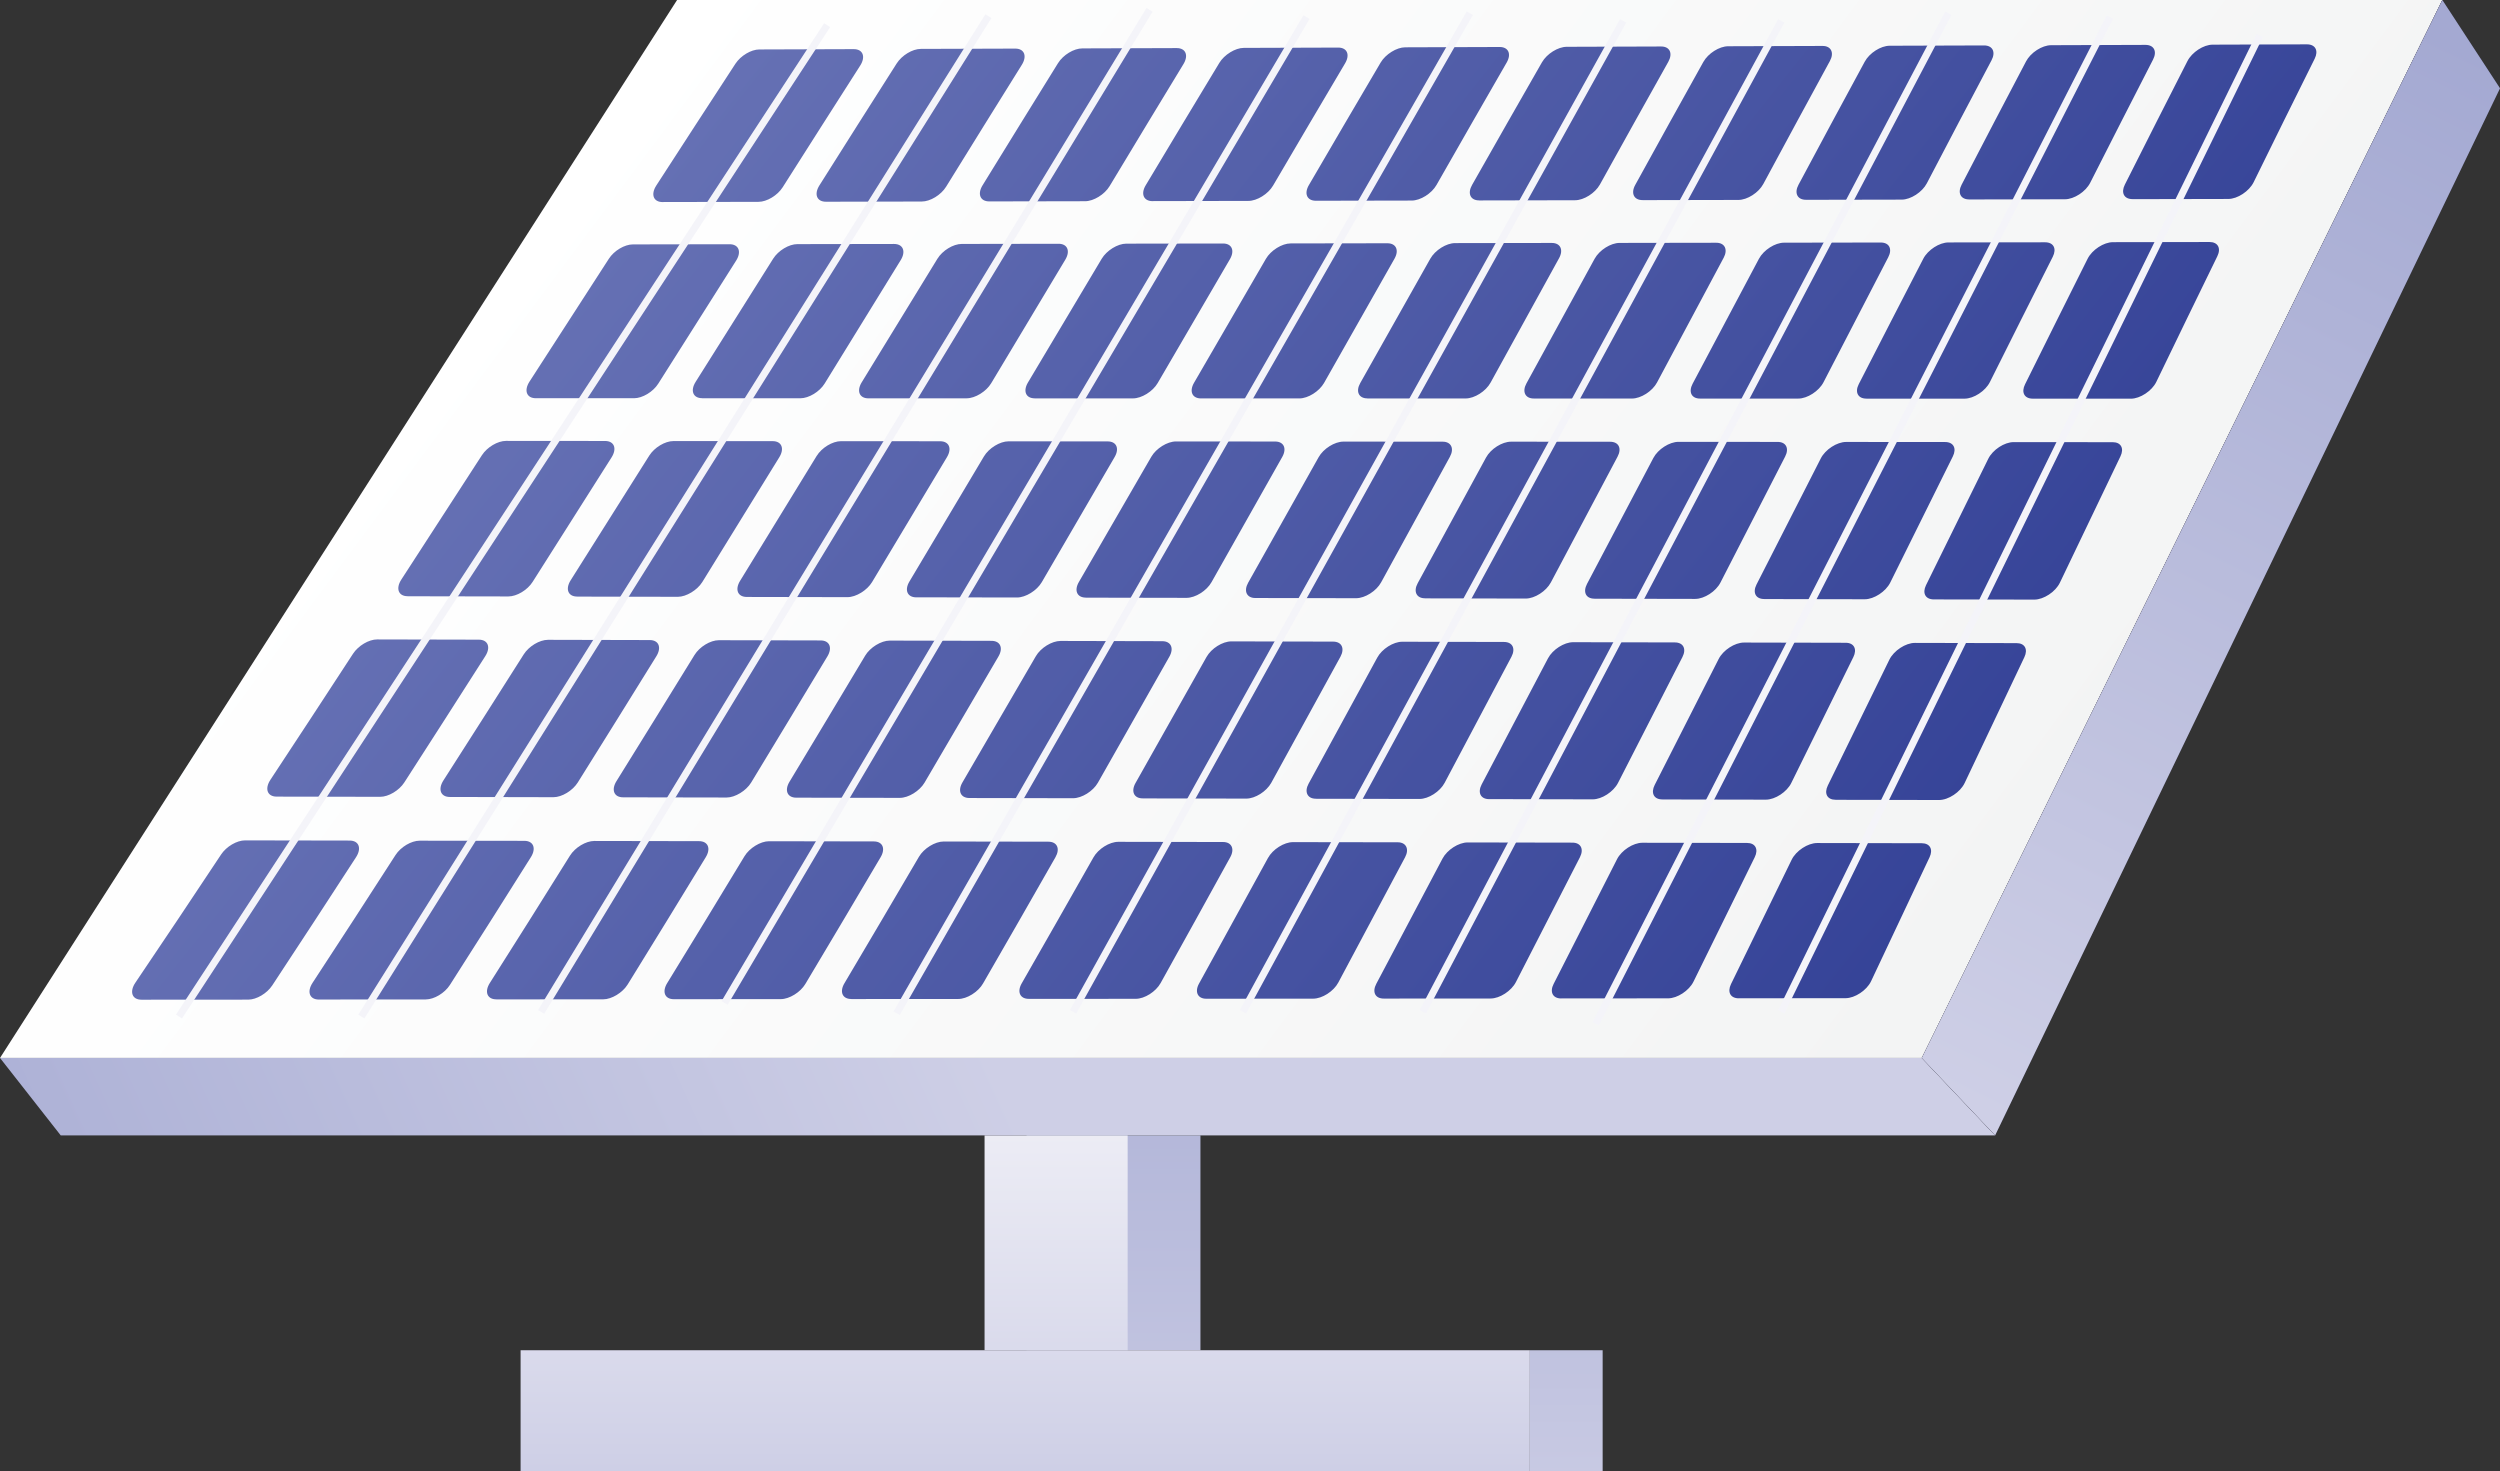 <svg width="350" height="206" viewBox="0 0 350 206" fill="none" xmlns="http://www.w3.org/2000/svg">
<rect x="0" y="0" width="350" height="206" fill="#333333" stroke="none"/>
<path d="M143.72 158.954H168.061V189.034H143.72V158.954Z" fill="url(#paint0_linear_42_2010)"/>
<path d="M137.839 158.954H157.871V189.034H137.839V158.954Z" fill="url(#paint1_linear_42_2010)"/>
<path d="M72.883 189.034H214.18V206H72.883V189.034Z" fill="url(#paint2_linear_42_2010)"/>
<path d="M224.371 206H214.18V189.034H224.371V206Z" fill="url(#paint3_linear_42_2010)"/>
<path d="M269.044 148.115H9.15527e-05L94.791 0H341.926L269.044 148.115Z" fill="url(#paint4_linear_42_2010)"/>
<path d="M0 148.115L8.5 158.954H279.316L269.044 148.115H0Z" fill="url(#paint5_linear_42_2010)"/>
<path d="M341.927 0L269.044 148.115L279.316 158.954L350 12.361L341.927 0Z" fill="#3F3E58"/>
<path d="M341.927 0L269.044 148.115L279.316 158.954L350 12.361L341.927 0Z" fill="url(#paint6_linear_42_2010)"/>
<path d="M298.546 27.882C303.614 27.871 306.953 27.865 311.95 27.854C313.248 27.854 314.885 26.774 315.507 25.514C318.736 18.935 320.788 14.789 324.055 8.221C324.623 7.086 324.148 6.208 322.975 6.208C317.989 6.224 314.694 6.235 309.773 6.252C308.491 6.252 306.877 7.31 306.244 8.548C302.927 15.051 300.827 19.197 297.477 25.852C296.904 26.992 297.374 27.876 298.546 27.876V27.882Z" fill="url(#paint7_linear_42_2010)"/>
<path d="M275.678 27.925C280.74 27.914 284.079 27.909 289.087 27.898C290.369 27.898 291.995 26.84 292.627 25.59C295.961 19.017 298.072 14.876 301.432 8.33C302.021 7.179 301.552 6.284 300.369 6.284C295.388 6.301 292.098 6.312 287.161 6.328C285.896 6.328 284.292 7.365 283.648 8.592C280.228 15.095 278.067 19.235 274.625 25.863C274.025 27.014 274.494 27.92 275.678 27.92V27.925Z" fill="url(#paint8_linear_42_2010)"/>
<path d="M252.815 27.974C257.872 27.963 261.211 27.958 266.229 27.947C267.5 27.947 269.104 26.905 269.753 25.672C273.185 19.104 275.356 14.975 278.815 8.439C279.431 7.277 278.967 6.361 277.767 6.361C272.792 6.377 269.503 6.388 264.56 6.404C263.305 6.404 261.723 7.419 261.063 8.636C257.539 15.138 255.319 19.268 251.784 25.88C251.167 27.031 251.637 27.969 252.82 27.969L252.815 27.974Z" fill="url(#paint9_linear_42_2010)"/>
<path d="M229.952 28.018C235.003 28.007 238.342 28.002 243.366 27.991C244.626 27.991 246.214 26.971 246.868 25.749C250.403 19.186 252.635 15.062 256.186 8.543C256.819 7.381 256.355 6.426 255.16 6.432C250.191 6.448 246.901 6.459 241.948 6.475C240.709 6.475 239.138 7.474 238.467 8.674C234.845 15.176 232.559 19.301 228.932 25.89C228.288 27.058 228.746 28.018 229.952 28.013V28.018Z" fill="url(#paint10_linear_42_2010)"/>
<path d="M207.089 28.062C212.129 28.051 215.473 28.045 220.503 28.034C221.747 28.034 223.318 27.036 223.989 25.831C227.622 19.273 229.919 15.155 233.563 8.652C234.223 7.468 233.77 6.503 232.554 6.508C227.589 6.524 224.3 6.535 219.341 6.552C218.119 6.552 216.559 7.534 215.877 8.717C212.151 15.22 209.805 19.339 206.085 25.901C205.414 27.091 205.861 28.062 207.083 28.056L207.089 28.062Z" fill="url(#paint11_linear_42_2010)"/>
<path d="M184.22 28.105C189.255 28.094 192.594 28.089 197.635 28.078C198.862 28.078 200.422 27.096 201.104 25.907C204.841 19.355 207.198 15.242 210.935 8.756C211.627 7.555 211.18 6.574 209.947 6.579C204.994 6.595 201.704 6.606 196.734 6.623C195.534 6.623 193.979 7.588 193.292 8.756C189.463 15.258 187.057 19.372 183.244 25.912C182.54 27.118 182.982 28.105 184.225 28.105H184.22Z" fill="url(#paint12_linear_42_2010)"/>
<path d="M161.362 28.154C166.387 28.143 169.731 28.138 174.777 28.127C175.983 28.127 177.537 27.162 178.225 25.989C182.065 19.442 184.482 15.335 188.311 8.87C189.032 7.654 188.595 6.655 187.34 6.661C182.392 6.677 179.103 6.688 174.128 6.704C172.944 6.704 171.4 7.654 170.707 8.805C166.774 15.307 164.308 19.415 160.402 25.934C159.671 27.151 160.108 28.16 161.362 28.16V28.154Z" fill="url(#paint13_linear_42_2010)"/>
<path d="M138.499 28.198C143.518 28.187 146.857 28.182 151.914 28.171C153.103 28.171 154.647 27.222 155.34 26.065C159.278 19.524 161.761 15.427 165.683 8.974C166.43 7.746 165.999 6.726 164.734 6.732C159.797 6.748 156.507 6.759 151.527 6.775C150.337 6.775 148.837 7.692 148.122 8.843C144.086 15.346 141.56 19.442 137.561 25.94C136.803 27.172 137.228 28.198 138.499 28.198Z" fill="url(#paint14_linear_42_2010)"/>
<path d="M115.636 28.242C120.644 28.231 123.983 28.225 129.045 28.214C130.235 28.214 131.74 27.298 132.455 26.141C136.497 19.606 139.039 15.515 143.054 9.078C143.829 7.839 143.404 6.797 142.127 6.803C137.201 6.819 133.911 6.83 128.92 6.846C127.747 6.846 126.263 7.741 125.538 8.881C121.397 15.384 118.806 19.475 114.72 25.951C113.934 27.194 114.354 28.247 115.636 28.242Z" fill="url(#paint15_linear_42_2010)"/>
<path d="M92.773 28.285C97.77 28.274 101.109 28.269 106.182 28.258C107.361 28.258 108.844 27.363 109.57 26.223C113.716 19.693 116.318 15.607 120.426 9.187C121.228 7.937 120.808 6.874 119.52 6.879C114.6 6.895 111.31 6.906 106.319 6.923C105.157 6.923 103.695 7.796 102.958 8.925C98.714 15.427 96.063 19.513 91.884 25.967C91.071 27.222 91.48 28.296 92.779 28.291L92.773 28.285Z" fill="url(#paint16_linear_42_2010)"/>
<path d="M284.581 55.818C289.785 55.818 293.195 55.818 298.317 55.818C299.621 55.818 301.274 54.727 301.885 53.461C305.109 46.795 307.149 42.584 310.428 35.873C310.979 34.75 310.504 33.882 309.342 33.882C304.22 33.888 300.859 33.893 295.813 33.904C294.526 33.904 292.895 34.973 292.267 36.223C288.945 42.851 286.856 47.057 283.506 53.805C282.944 54.934 283.413 55.812 284.581 55.812V55.818Z" fill="url(#paint17_linear_42_2010)"/>
<path d="M261.292 55.812C266.491 55.812 269.901 55.812 275.034 55.812C276.327 55.812 277.958 54.743 278.585 53.489C281.913 46.828 284.019 42.627 287.39 35.944C287.963 34.804 287.494 33.921 286.321 33.921C281.204 33.926 277.844 33.931 272.787 33.942C271.51 33.942 269.895 34.99 269.257 36.228C265.837 42.845 263.682 47.04 260.234 53.767C259.645 54.912 260.114 55.807 261.292 55.807V55.812Z" fill="url(#paint18_linear_42_2010)"/>
<path d="M238.009 55.801C243.203 55.801 246.612 55.801 251.756 55.801C253.033 55.801 254.653 54.754 255.291 53.516C258.723 46.866 260.894 42.676 264.358 36.01C264.958 34.859 264.494 33.948 263.305 33.953C258.194 33.959 254.833 33.964 249.765 33.975C248.505 33.975 246.907 35.001 246.252 36.228C242.728 42.84 240.508 47.024 236.967 53.723C236.356 54.88 236.814 55.801 238.004 55.801H238.009Z" fill="url(#paint19_linear_42_2010)"/>
<path d="M214.721 55.796C219.908 55.796 223.318 55.796 228.468 55.796C229.733 55.796 231.332 54.77 231.986 53.543C235.527 46.898 237.758 42.72 241.315 36.081C241.931 34.93 241.468 33.986 240.284 33.986C235.183 33.992 231.817 33.997 226.744 34.008C225.495 34.008 223.918 35.012 223.247 36.228C219.625 42.829 217.339 47.008 213.7 53.679C213.068 54.836 213.526 55.791 214.721 55.791V55.796Z" fill="url(#paint20_linear_42_2010)"/>
<path d="M191.437 55.785C196.614 55.785 200.024 55.785 205.185 55.785C206.434 55.785 208.016 54.781 208.681 53.565C212.326 46.926 214.622 42.758 218.272 36.141C218.915 34.973 218.457 34.013 217.257 34.013C212.162 34.019 208.801 34.024 203.717 34.035C202.484 34.035 200.919 35.023 200.242 36.217C196.516 42.813 194.17 46.98 190.433 53.63C189.773 54.809 190.221 55.774 191.432 55.774L191.437 55.785Z" fill="url(#paint21_linear_42_2010)"/>
<path d="M168.149 55.78C173.32 55.78 176.73 55.78 181.896 55.78C183.129 55.78 184.695 54.798 185.376 53.597C189.13 46.969 191.486 42.807 195.229 36.217C195.905 35.028 195.458 34.057 194.23 34.057C189.141 34.062 185.78 34.068 180.69 34.079C179.479 34.079 177.919 35.05 177.232 36.228C173.402 42.818 170.996 46.969 167.161 53.597C166.468 54.798 166.91 55.78 168.143 55.78H168.149Z" fill="url(#paint22_linear_42_2010)"/>
<path d="M144.866 55.774C150.026 55.774 153.436 55.774 158.618 55.774C159.829 55.774 161.39 54.809 162.077 53.625C165.934 47.002 168.351 42.851 172.191 36.283C172.895 35.077 172.458 34.084 171.215 34.09C166.136 34.095 162.775 34.101 157.675 34.111C156.48 34.111 154.931 35.066 154.238 36.228C150.304 42.807 147.839 46.953 143.911 53.554C143.191 54.77 143.622 55.769 144.871 55.769L144.866 55.774Z" fill="url(#paint23_linear_42_2010)"/>
<path d="M121.582 55.763C126.738 55.763 130.147 55.763 135.33 55.763C136.524 55.763 138.074 54.814 138.767 53.652C142.727 47.035 145.209 42.894 149.143 36.354C149.874 35.132 149.443 34.122 148.188 34.128C143.114 34.133 139.754 34.139 134.648 34.15C133.453 34.15 131.942 35.072 131.233 36.234C127.201 42.807 124.665 46.942 120.644 53.516C119.891 54.743 120.317 55.769 121.582 55.769V55.763Z" fill="url(#paint24_linear_42_2010)"/>
<path d="M98.299 55.758C103.444 55.758 106.853 55.758 112.047 55.758C113.241 55.758 114.752 54.841 115.462 53.679C119.531 47.073 122.073 42.938 126.099 36.419C126.858 35.186 126.432 34.155 125.167 34.155C120.104 34.161 116.744 34.166 111.632 34.177C110.454 34.177 108.959 35.077 108.239 36.223C104.104 42.785 101.507 46.915 97.388 53.461C96.608 54.7 97.028 55.747 98.305 55.747L98.299 55.758Z" fill="url(#paint25_linear_42_2010)"/>
<path d="M75.022 55.752C80.155 55.752 83.564 55.752 88.763 55.752C89.942 55.752 91.436 54.858 92.156 53.712C96.335 47.111 98.943 42.987 103.056 36.49C103.847 35.246 103.427 34.193 102.145 34.193C97.094 34.199 93.733 34.204 88.611 34.215C87.443 34.215 85.97 35.093 85.239 36.228C81.001 42.785 78.344 46.904 74.127 53.428C73.319 54.683 73.729 55.752 75.022 55.752Z" fill="url(#paint26_linear_42_2010)"/>
<path d="M270.708 83.918C276.06 83.929 279.546 83.934 284.805 83.945C286.114 83.945 287.778 82.849 288.383 81.577C291.575 74.895 293.604 70.662 296.866 63.881C297.406 62.762 296.932 61.906 295.781 61.906C290.522 61.906 287.09 61.9 281.913 61.895C280.615 61.895 278.978 62.97 278.356 64.23C275.051 70.918 272.972 75.146 269.644 81.921C269.093 83.045 269.562 83.912 270.719 83.918H270.708Z" fill="url(#paint27_linear_42_2010)"/>
<path d="M246.967 83.869C252.313 83.879 255.793 83.885 261.069 83.896C262.361 83.896 264.009 82.821 264.631 81.567C267.937 74.884 270.037 70.656 273.398 63.897C273.959 62.768 273.49 61.889 272.328 61.884C267.075 61.884 263.643 61.879 258.455 61.873C257.174 61.873 255.548 62.926 254.915 64.17C251.5 70.852 249.351 75.069 245.914 81.828C245.336 82.968 245.799 83.858 246.972 83.863L246.967 83.869Z" fill="url(#paint28_linear_42_2010)"/>
<path d="M223.225 83.82C228.561 83.83 232.047 83.836 237.327 83.847C238.609 83.847 240.235 82.799 240.868 81.55C244.294 74.862 246.459 70.651 249.923 63.913C250.513 62.768 250.049 61.868 248.871 61.868C243.623 61.868 240.191 61.862 234.992 61.857C233.727 61.857 232.117 62.888 231.468 64.121C227.944 70.792 225.729 75.009 222.183 81.746C221.578 82.903 222.036 83.814 223.22 83.814L223.225 83.82Z" fill="url(#paint29_linear_42_2010)"/>
<path d="M199.489 83.77C204.819 83.781 208.305 83.787 213.597 83.798C214.862 83.798 216.466 82.772 217.121 81.539C220.661 74.851 222.898 70.645 226.46 63.93C227.077 62.768 226.619 61.851 225.424 61.846C220.181 61.846 216.75 61.84 211.546 61.835C210.291 61.835 208.703 62.844 208.043 64.061C204.416 70.727 202.13 74.933 198.475 81.654C197.847 82.81 198.306 83.76 199.489 83.76V83.77Z" fill="url(#paint30_linear_42_2010)"/>
<path d="M175.748 83.721C181.067 83.732 184.558 83.738 189.855 83.749C191.105 83.749 192.692 82.745 193.358 81.528C197.018 74.84 199.32 70.64 202.986 63.952C203.624 62.79 203.166 61.835 201.971 61.835C196.74 61.835 193.303 61.83 188.088 61.824C186.849 61.824 185.278 62.811 184.602 64.017C180.865 70.678 178.508 74.878 174.744 81.577C174.084 82.75 174.537 83.721 175.743 83.721H175.748Z" fill="url(#paint31_linear_42_2010)"/>
<path d="M152.012 83.672C157.326 83.683 160.811 83.689 166.119 83.699C167.352 83.699 168.923 82.718 169.605 81.517C173.386 74.829 175.753 70.634 179.518 63.968C180.183 62.784 179.736 61.819 178.525 61.813C173.299 61.813 169.867 61.808 164.641 61.802C163.425 61.802 161.859 62.773 161.177 63.957C157.331 70.612 154.909 74.802 151.041 81.485C150.348 82.679 150.79 83.661 152.018 83.667L152.012 83.672Z" fill="url(#paint32_linear_42_2010)"/>
<path d="M128.276 83.623C133.579 83.634 137.065 83.639 142.383 83.65C143.594 83.65 145.16 82.685 145.848 81.506C149.743 74.818 152.181 70.629 156.049 63.984C156.747 62.784 156.311 61.797 155.072 61.797C149.857 61.797 146.42 61.791 141.189 61.786C139.989 61.786 138.439 62.74 137.746 63.908C133.791 70.558 131.298 74.742 127.321 81.408C126.596 82.619 127.027 83.623 128.276 83.629V83.623Z" fill="url(#paint33_linear_42_2010)"/>
<path d="M104.54 83.574C109.832 83.585 113.323 83.59 118.648 83.601C119.842 83.601 121.392 82.652 122.09 81.49C126.105 74.802 128.609 70.618 132.575 64.001C133.306 62.784 132.869 61.775 131.62 61.775C126.41 61.775 122.979 61.77 117.742 61.764C116.547 61.764 115.031 62.686 114.322 63.848C110.257 70.492 107.699 74.666 103.613 81.316C102.86 82.543 103.28 83.569 104.546 83.574H104.54Z" fill="url(#paint34_linear_42_2010)"/>
<path d="M80.804 83.525C86.091 83.536 89.576 83.541 94.906 83.552C96.079 83.552 97.618 82.619 98.327 81.479C102.462 74.791 105.037 70.612 109.101 64.017C109.859 62.79 109.434 61.759 108.168 61.759C102.969 61.759 99.538 61.753 94.29 61.748C93.106 61.748 91.611 62.648 90.891 63.793C86.712 70.432 84.088 74.6 79.899 81.228C79.113 82.472 79.528 83.519 80.804 83.519V83.525Z" fill="url(#paint35_linear_42_2010)"/>
<path d="M57.068 83.476C62.344 83.487 65.824 83.492 71.17 83.503C72.349 83.503 73.838 82.614 74.564 81.468C78.819 74.78 81.459 70.612 85.621 64.033C86.407 62.79 85.992 61.737 84.71 61.737C79.522 61.737 76.091 61.731 70.838 61.726C69.67 61.726 68.192 62.604 67.461 63.739C63.173 70.372 60.478 74.535 56.185 81.141C55.372 82.396 55.776 83.47 57.068 83.47V83.476Z" fill="url(#paint36_linear_42_2010)"/>
<path d="M256.972 111.974C262.481 111.985 266.049 111.99 271.466 112.001C272.781 112.001 274.445 110.899 275.05 109.623C278.187 102.995 280.189 98.778 283.413 92.002C283.943 90.889 283.468 90.038 282.322 90.038C276.911 90.028 273.403 90.017 268.084 90.006C266.786 90.006 265.138 91.086 264.516 92.346C261.243 99.023 259.181 103.24 255.892 109.977C255.346 111.101 255.815 111.963 256.966 111.968L256.972 111.974Z" fill="url(#paint37_linear_42_2010)"/>
<path d="M232.723 111.925C238.222 111.936 241.795 111.941 247.218 111.952C248.516 111.952 250.163 110.877 250.78 109.617C254.053 102.967 256.132 98.756 259.47 91.991C260.027 90.868 259.557 89.989 258.401 89.989C253 89.978 249.487 89.968 244.157 89.957C242.875 89.957 241.244 91.01 240.611 92.259C237.218 98.941 235.08 103.158 231.659 109.89C231.081 111.03 231.545 111.919 232.717 111.919L232.723 111.925Z" fill="url(#paint38_linear_42_2010)"/>
<path d="M208.469 111.876C213.962 111.887 217.535 111.892 222.974 111.908C224.256 111.908 225.882 110.856 226.52 109.612C229.93 102.946 232.085 98.729 235.543 91.981C236.127 90.84 235.663 89.946 234.49 89.94C229.095 89.929 225.582 89.918 220.247 89.907C218.976 89.907 217.366 90.939 216.717 92.171C213.198 98.86 210.984 103.076 207.438 109.808C206.832 110.965 207.285 111.876 208.474 111.881L208.469 111.876Z" fill="url(#paint39_linear_42_2010)"/>
<path d="M184.22 111.827C189.708 111.837 193.276 111.843 198.726 111.854C199.991 111.854 201.595 110.828 202.25 109.595C205.796 102.913 208.032 98.696 211.6 91.953C212.211 90.797 211.758 89.88 210.569 89.875C205.179 89.864 201.671 89.853 196.32 89.842C195.065 89.842 193.472 90.851 192.812 92.073C189.173 98.767 186.877 102.984 183.205 109.71C182.573 110.866 183.031 111.821 184.22 111.821V111.827Z" fill="url(#paint40_linear_42_2010)"/>
<path d="M159.971 111.777C165.448 111.788 169.021 111.794 174.477 111.805C175.726 111.805 177.308 110.806 177.979 109.59C181.667 102.885 183.974 98.674 187.662 91.942C188.295 90.78 187.842 89.831 186.647 89.826C181.269 89.815 177.755 89.804 172.393 89.793C171.154 89.793 169.583 90.78 168.907 91.986C165.143 98.685 162.77 102.902 158.973 109.623C158.307 110.801 158.755 111.772 159.966 111.772L159.971 111.777Z" fill="url(#paint41_linear_42_2010)"/>
<path d="M135.717 111.723C141.183 111.734 144.756 111.739 150.228 111.75C151.456 111.75 153.027 110.774 153.709 109.574C157.533 102.853 159.922 98.636 163.719 91.921C164.385 90.742 163.937 89.771 162.726 89.766C157.353 89.755 153.845 89.744 148.471 89.733C147.255 89.733 145.689 90.698 145.007 91.888C141.118 98.592 138.668 102.809 134.746 109.53C134.042 110.73 134.484 111.718 135.717 111.723Z" fill="url(#paint42_linear_42_2010)"/>
<path d="M111.474 111.674C116.929 111.685 120.502 111.69 125.98 111.701C127.185 111.701 128.745 110.741 129.438 109.568C133.399 102.831 135.87 98.614 139.781 91.91C140.485 90.709 140.043 89.722 138.81 89.717C133.448 89.706 129.94 89.695 124.561 89.684C123.366 89.684 121.812 90.633 121.119 91.8C117.109 98.51 114.578 102.727 110.53 109.443C109.794 110.659 110.225 111.674 111.474 111.674Z" fill="url(#paint43_linear_42_2010)"/>
<path d="M87.225 111.625C92.669 111.636 96.243 111.641 101.731 111.652C102.914 111.652 104.464 110.708 105.162 109.557C109.264 102.798 111.807 98.581 115.838 91.893C116.569 90.677 116.143 89.668 114.894 89.662C109.543 89.651 106.029 89.64 100.645 89.629C99.45 89.629 97.939 90.546 97.225 91.708C93.089 98.423 90.482 102.64 86.308 109.355C85.539 110.588 85.965 111.625 87.231 111.625H87.225Z" fill="url(#paint44_linear_42_2010)"/>
<path d="M62.976 111.576C68.415 111.587 71.983 111.592 77.476 111.608C78.66 111.608 80.16 110.703 80.886 109.552C85.125 102.776 87.749 98.559 91.889 91.877C92.653 90.644 92.233 89.613 90.967 89.608C85.627 89.597 82.113 89.586 76.718 89.575C75.54 89.575 74.045 90.469 73.32 91.615C69.059 98.336 66.375 102.553 62.076 109.263C61.28 110.512 61.689 111.57 62.971 111.576H62.976Z" fill="url(#paint45_linear_42_2010)"/>
<path d="M38.728 111.527C44.15 111.537 47.723 111.543 53.222 111.554C54.39 111.554 55.874 110.676 56.605 109.541C60.985 102.749 63.685 98.527 67.941 91.861C68.737 90.617 68.323 89.558 67.04 89.553C61.711 89.542 58.197 89.531 52.797 89.52C51.635 89.52 50.162 90.393 49.425 91.522C45.039 98.249 42.279 102.465 37.855 109.175C37.026 110.436 37.424 111.521 38.728 111.527Z" fill="url(#paint46_linear_42_2010)"/>
<path d="M243.421 139.757C249.111 139.757 252.777 139.752 258.374 139.746C259.688 139.746 261.352 138.639 261.952 137.368C265.018 130.86 266.977 126.703 270.141 120.009C270.664 118.902 270.19 118.056 269.05 118.051C263.474 118.04 259.879 118.035 254.397 118.024C253.093 118.024 251.446 119.104 250.829 120.369C247.605 126.976 245.576 131.144 242.341 137.772C241.795 138.895 242.264 139.763 243.426 139.763L243.421 139.757Z" fill="url(#paint47_linear_42_2010)"/>
<path d="M218.572 139.779C224.251 139.779 227.922 139.774 233.53 139.768C234.829 139.768 236.471 138.688 237.087 137.433C240.311 130.882 242.368 126.708 245.663 120.009C246.219 118.886 245.75 118.013 244.588 118.013C239.018 118.002 235.423 117.996 229.93 117.986C228.648 117.986 227.017 119.044 226.384 120.288C223.018 126.921 220.89 131.1 217.508 137.75C216.925 138.89 217.394 139.785 218.572 139.785V139.779Z" fill="url(#paint48_linear_42_2010)"/>
<path d="M193.723 139.801C199.397 139.801 203.063 139.79 208.687 139.79C209.964 139.79 211.584 138.737 212.222 137.499C215.61 130.903 217.754 126.719 221.191 120.009C221.774 118.864 221.311 117.969 220.138 117.969C214.579 117.958 210.978 117.953 205.474 117.942C204.208 117.942 202.599 118.973 201.95 120.206C198.437 126.867 196.222 131.056 192.687 137.723C192.07 138.884 192.528 139.801 193.723 139.801Z" fill="url(#paint49_linear_42_2010)"/>
<path d="M168.88 139.823C174.542 139.823 178.214 139.812 183.844 139.812C185.104 139.812 186.702 138.792 187.357 137.564C190.908 130.92 193.145 126.725 196.718 120.004C197.324 118.864 196.86 117.926 195.687 117.92C190.134 117.909 186.539 117.904 181.018 117.898C179.769 117.898 178.181 118.902 177.516 120.119C173.86 126.807 171.553 131.007 167.865 137.701C167.221 138.868 167.68 139.828 168.88 139.823Z" fill="url(#paint50_linear_42_2010)"/>
<path d="M144.031 139.845C149.683 139.845 153.354 139.839 159 139.834C160.244 139.834 161.815 138.841 162.486 137.63C166.207 130.942 168.531 126.73 172.24 120.004C172.884 118.842 172.426 117.882 171.231 117.882C165.689 117.871 162.088 117.866 156.562 117.855C155.329 117.855 153.758 118.837 153.081 120.037C149.279 126.747 146.879 130.964 143.038 137.673C142.356 138.863 142.804 139.845 144.031 139.839V139.845Z" fill="url(#paint51_linear_42_2010)"/>
<path d="M119.188 139.866C124.829 139.866 128.5 139.861 134.157 139.856C135.374 139.856 136.939 138.879 137.621 137.695C141.505 130.964 143.927 126.741 147.768 120.004C148.444 118.815 148.003 117.844 146.781 117.838C141.249 117.827 137.648 117.822 132.111 117.811C130.9 117.811 129.346 118.771 128.653 119.949C124.703 126.687 122.215 130.914 118.222 137.652C117.502 138.863 117.939 139.866 119.188 139.861V139.866Z" fill="url(#paint52_linear_42_2010)"/>
<path d="M94.339 139.888C99.969 139.888 103.64 139.877 109.308 139.877C110.503 139.877 112.052 138.923 112.745 137.761C116.798 130.98 119.308 126.747 123.29 120.004C124.005 118.793 123.568 117.8 122.33 117.8C116.809 117.789 113.209 117.784 107.661 117.773C106.477 117.773 104.928 118.717 104.229 119.873C100.132 126.638 97.552 130.882 93.406 137.635C92.653 138.863 93.079 139.894 94.344 139.888H94.339Z" fill="url(#paint53_linear_42_2010)"/>
<path d="M69.496 139.916C75.115 139.916 78.786 139.905 84.459 139.905C85.632 139.905 87.165 138.972 87.869 137.832C92.086 131.007 94.694 126.758 98.807 120.009C99.554 118.787 99.129 117.767 97.868 117.762C92.359 117.751 88.758 117.746 83.205 117.735C82.021 117.735 80.515 118.64 79.795 119.791C75.551 126.583 72.878 130.838 68.579 137.613C67.788 138.857 68.208 139.91 69.49 139.91L69.496 139.916Z" fill="url(#paint54_linear_42_2010)"/>
<path d="M44.647 139.932C50.255 139.932 53.921 139.926 59.605 139.921C60.778 139.921 62.262 139.032 62.987 137.892C67.373 131.024 70.074 126.763 74.323 120.004C75.103 118.766 74.683 117.718 73.412 117.718C67.913 117.707 64.313 117.702 58.748 117.696C57.581 117.696 56.097 118.575 55.366 119.715C50.975 126.534 48.209 130.8 43.757 137.597C42.934 138.857 43.343 139.937 44.641 139.937L44.647 139.932Z" fill="url(#paint55_linear_42_2010)"/>
<path d="M19.803 139.959C25.395 139.959 29.066 139.954 34.756 139.948C35.913 139.948 37.375 139.081 38.111 137.963C42.666 131.045 45.459 126.774 49.846 120.009C50.658 118.755 50.249 117.686 48.962 117.68C43.474 117.669 39.873 117.664 34.309 117.653C33.158 117.653 31.696 118.509 30.954 119.628C26.415 126.474 23.556 130.751 18.952 137.575C18.09 138.852 18.489 139.959 19.809 139.959H19.803Z" fill="url(#paint56_linear_42_2010)"/>
<path d="M316.369 4.942L249.378 141.656" stroke="#F4F4F9" stroke-miterlimit="10"/>
<path d="M295.382 2.395L223.394 143.325" stroke="#F4F4F9" stroke-miterlimit="10"/>
<path d="M272.77 1.849L199.2 141.656" stroke="#F4F4F9" stroke-miterlimit="10"/>
<path d="M249.377 2.924L174.018 141.656" stroke="#F4F4F9" stroke-miterlimit="10"/>
<path d="M227.235 2.924L150.228 141.656" stroke="#F4F4F9" stroke-miterlimit="10"/>
<path d="M205.774 1.849L125.527 141.858" stroke="#F4F4F9" stroke-miterlimit="10"/>
<path d="M182.911 2.395L101.447 140.417" stroke="#F4F4F9" stroke-miterlimit="10"/>
<path d="M160.937 1.375L75.758 141.672" stroke="#F4F4F9" stroke-miterlimit="10"/>
<path d="M138.379 2.264L50.588 142.316" stroke="#F4F4F9" stroke-miterlimit="10"/>
<path d="M115.799 3.524L25.056 142.316" stroke="#F4F4F9" stroke-miterlimit="10"/>
<defs>
<linearGradient id="paint0_linear_42_2010" x1="155.891" y1="116.414" x2="155.891" y2="225.268" gradientUnits="userSpaceOnUse">
<stop stop-color="#A4A9D2"/>
<stop offset="1" stop-color="#CECFE6"/>
</linearGradient>
<linearGradient id="paint1_linear_42_2010" x1="147.855" y1="153.93" x2="147.855" y2="208.662" gradientUnits="userSpaceOnUse">
<stop stop-color="#EFEFF6"/>
<stop offset="1" stop-color="#CECFE6"/>
</linearGradient>
<linearGradient id="paint2_linear_42_2010" x1="143.529" y1="159.162" x2="143.529" y2="205.738" gradientUnits="userSpaceOnUse">
<stop stop-color="#EFEFF6"/>
<stop offset="1" stop-color="#CECFE6"/>
</linearGradient>
<linearGradient id="paint3_linear_42_2010" x1="219.275" y1="127.238" x2="219.275" y2="219.867" gradientUnits="userSpaceOnUse">
<stop stop-color="#A4A9D2"/>
<stop offset="1" stop-color="#CECFE6"/>
</linearGradient>
<linearGradient id="paint4_linear_42_2010" x1="85.763" y1="10.725" x2="267.302" y2="145.673" gradientUnits="userSpaceOnUse">
<stop stop-color="white"/>
<stop offset="1" stop-color="#F3F4F4"/>
</linearGradient>
<linearGradient id="paint5_linear_42_2010" x1="-9.672" y1="221.553" x2="141.362" y2="152.756" gradientUnits="userSpaceOnUse">
<stop stop-color="#A4A9D2"/>
<stop offset="1" stop-color="#CECFE6"/>
</linearGradient>
<linearGradient id="paint6_linear_42_2010" x1="346.384" y1="6.928" x2="273.972" y2="153.827" gradientUnits="userSpaceOnUse">
<stop stop-color="#A4A9D2"/>
<stop offset="1" stop-color="#CECFE6"/>
</linearGradient>
<linearGradient id="paint7_linear_42_2010" x1="165.156" y1="-105.816" x2="346.928" y2="38.471" gradientUnits="userSpaceOnUse">
<stop stop-color="#6772B5"/>
<stop offset="1" stop-color="#313F95"/>
</linearGradient>
<linearGradient id="paint8_linear_42_2010" x1="158.808" y1="-92.914" x2="339.015" y2="50.129" gradientUnits="userSpaceOnUse">
<stop stop-color="#6772B5"/>
<stop offset="1" stop-color="#313F95"/>
</linearGradient>
<linearGradient id="paint9_linear_42_2010" x1="152.213" y1="-80.218" x2="330.844" y2="61.575" gradientUnits="userSpaceOnUse">
<stop stop-color="#6772B5"/>
<stop offset="1" stop-color="#313F95"/>
</linearGradient>
<linearGradient id="paint10_linear_42_2010" x1="145.356" y1="-67.718" x2="322.411" y2="72.82" gradientUnits="userSpaceOnUse">
<stop stop-color="#6772B5"/>
<stop offset="1" stop-color="#313F95"/>
</linearGradient>
<linearGradient id="paint11_linear_42_2010" x1="138.252" y1="-55.425" x2="313.71" y2="83.854" gradientUnits="userSpaceOnUse">
<stop stop-color="#6772B5"/>
<stop offset="1" stop-color="#313F95"/>
</linearGradient>
<linearGradient id="paint12_linear_42_2010" x1="130.897" y1="-43.326" x2="304.731" y2="94.665" gradientUnits="userSpaceOnUse">
<stop stop-color="#6772B5"/>
<stop offset="1" stop-color="#313F95"/>
</linearGradient>
<linearGradient id="paint13_linear_42_2010" x1="123.274" y1="-31.44" x2="295.488" y2="105.259" gradientUnits="userSpaceOnUse">
<stop stop-color="#6772B5"/>
<stop offset="1" stop-color="#313F95"/>
</linearGradient>
<linearGradient id="paint14_linear_42_2010" x1="115.36" y1="-19.787" x2="286.021" y2="115.684" gradientUnits="userSpaceOnUse">
<stop stop-color="#6772B5"/>
<stop offset="1" stop-color="#313F95"/>
</linearGradient>
<linearGradient id="paint15_linear_42_2010" x1="107.196" y1="-8.33" x2="276.314" y2="125.914" gradientUnits="userSpaceOnUse">
<stop stop-color="#6772B5"/>
<stop offset="1" stop-color="#313F95"/>
</linearGradient>
<linearGradient id="paint16_linear_42_2010" x1="98.779" y1="2.926" x2="266.295" y2="135.894" gradientUnits="userSpaceOnUse">
<stop stop-color="#6772B5"/>
<stop offset="1" stop-color="#313F95"/>
</linearGradient>
<linearGradient id="paint17_linear_42_2010" x1="151.874" y1="-89.851" x2="337.731" y2="57.683" gradientUnits="userSpaceOnUse">
<stop stop-color="#6772B5"/>
<stop offset="1" stop-color="#313F95"/>
</linearGradient>
<linearGradient id="paint18_linear_42_2010" x1="145.625" y1="-76.573" x2="329.797" y2="69.625" gradientUnits="userSpaceOnUse">
<stop stop-color="#6772B5"/>
<stop offset="1" stop-color="#313F95"/>
</linearGradient>
<linearGradient id="paint19_linear_42_2010" x1="139.097" y1="-63.512" x2="321.579" y2="81.339" gradientUnits="userSpaceOnUse">
<stop stop-color="#6772B5"/>
<stop offset="1" stop-color="#313F95"/>
</linearGradient>
<linearGradient id="paint20_linear_42_2010" x1="132.295" y1="-50.669" x2="313.087" y2="92.841" gradientUnits="userSpaceOnUse">
<stop stop-color="#6772B5"/>
<stop offset="1" stop-color="#313F95"/>
</linearGradient>
<linearGradient id="paint21_linear_42_2010" x1="125.22" y1="-38.042" x2="304.305" y2="104.11" gradientUnits="userSpaceOnUse">
<stop stop-color="#6772B5"/>
<stop offset="1" stop-color="#313F95"/>
</linearGradient>
<linearGradient id="paint22_linear_42_2010" x1="117.877" y1="-25.633" x2="295.233" y2="115.15" gradientUnits="userSpaceOnUse">
<stop stop-color="#6772B5"/>
<stop offset="1" stop-color="#313F95"/>
</linearGradient>
<linearGradient id="paint23_linear_42_2010" x1="110.26" y1="-13.441" x2="285.872" y2="125.957" gradientUnits="userSpaceOnUse">
<stop stop-color="#6772B5"/>
<stop offset="1" stop-color="#313F95"/>
</linearGradient>
<linearGradient id="paint24_linear_42_2010" x1="102.326" y1="-1.499" x2="276.258" y2="136.568" gradientUnits="userSpaceOnUse">
<stop stop-color="#6772B5"/>
<stop offset="1" stop-color="#313F95"/>
</linearGradient>
<linearGradient id="paint25_linear_42_2010" x1="94.118" y1="10.225" x2="266.382" y2="146.967" gradientUnits="userSpaceOnUse">
<stop stop-color="#6772B5"/>
<stop offset="1" stop-color="#313F95"/>
</linearGradient>
<linearGradient id="paint26_linear_42_2010" x1="85.643" y1="21.738" x2="256.183" y2="157.112" gradientUnits="userSpaceOnUse">
<stop stop-color="#6772B5"/>
<stop offset="1" stop-color="#313F95"/>
</linearGradient>
<linearGradient id="paint27_linear_42_2010" x1="139.204" y1="-73.316" x2="328.224" y2="76.728" gradientUnits="userSpaceOnUse">
<stop stop-color="#6772B5"/>
<stop offset="1" stop-color="#313F95"/>
</linearGradient>
<linearGradient id="paint28_linear_42_2010" x1="132.896" y1="-59.759" x2="320.182" y2="88.905" gradientUnits="userSpaceOnUse">
<stop stop-color="#6772B5"/>
<stop offset="1" stop-color="#313F95"/>
</linearGradient>
<linearGradient id="paint29_linear_42_2010" x1="126.304" y1="-46.431" x2="311.86" y2="100.859" gradientUnits="userSpaceOnUse">
<stop stop-color="#6772B5"/>
<stop offset="1" stop-color="#313F95"/>
</linearGradient>
<linearGradient id="paint30_linear_42_2010" x1="119.432" y1="-33.336" x2="303.249" y2="112.58" gradientUnits="userSpaceOnUse">
<stop stop-color="#6772B5"/>
<stop offset="1" stop-color="#313F95"/>
</linearGradient>
<linearGradient id="paint31_linear_42_2010" x1="112.276" y1="-20.448" x2="294.348" y2="124.083" gradientUnits="userSpaceOnUse">
<stop stop-color="#6772B5"/>
<stop offset="1" stop-color="#313F95"/>
</linearGradient>
<linearGradient id="paint32_linear_42_2010" x1="104.846" y1="-7.782" x2="285.152" y2="135.342" gradientUnits="userSpaceOnUse">
<stop stop-color="#6772B5"/>
<stop offset="1" stop-color="#313F95"/>
</linearGradient>
<linearGradient id="paint33_linear_42_2010" x1="97.143" y1="4.661" x2="275.643" y2="146.357" gradientUnits="userSpaceOnUse">
<stop stop-color="#6772B5"/>
<stop offset="1" stop-color="#313F95"/>
</linearGradient>
<linearGradient id="paint34_linear_42_2010" x1="89.106" y1="16.844" x2="265.883" y2="157.171" gradientUnits="userSpaceOnUse">
<stop stop-color="#6772B5"/>
<stop offset="1" stop-color="#313F95"/>
</linearGradient>
<linearGradient id="paint35_linear_42_2010" x1="80.807" y1="28.82" x2="255.801" y2="167.729" gradientUnits="userSpaceOnUse">
<stop stop-color="#6772B5"/>
<stop offset="1" stop-color="#313F95"/>
</linearGradient>
<linearGradient id="paint36_linear_42_2010" x1="72.201" y1="40.546" x2="245.488" y2="178.103" gradientUnits="userSpaceOnUse">
<stop stop-color="#6772B5"/>
<stop offset="1" stop-color="#313F95"/>
</linearGradient>
<linearGradient id="paint37_linear_42_2010" x1="127.289" y1="-56.264" x2="318.497" y2="95.512" gradientUnits="userSpaceOnUse">
<stop stop-color="#6772B5"/>
<stop offset="1" stop-color="#313F95"/>
</linearGradient>
<linearGradient id="paint38_linear_42_2010" x1="120.736" y1="-42.527" x2="310.248" y2="107.908" gradientUnits="userSpaceOnUse">
<stop stop-color="#6772B5"/>
<stop offset="1" stop-color="#313F95"/>
</linearGradient>
<linearGradient id="paint39_linear_42_2010" x1="113.91" y1="-29.007" x2="301.726" y2="120.075" gradientUnits="userSpaceOnUse">
<stop stop-color="#6772B5"/>
<stop offset="1" stop-color="#313F95"/>
</linearGradient>
<linearGradient id="paint40_linear_42_2010" x1="106.815" y1="-15.704" x2="292.925" y2="132.02" gradientUnits="userSpaceOnUse">
<stop stop-color="#6772B5"/>
<stop offset="1" stop-color="#313F95"/>
</linearGradient>
<linearGradient id="paint41_linear_42_2010" x1="99.442" y1="-2.618" x2="283.828" y2="143.748" gradientUnits="userSpaceOnUse">
<stop stop-color="#6772B5"/>
<stop offset="1" stop-color="#313F95"/>
</linearGradient>
<linearGradient id="paint42_linear_42_2010" x1="91.811" y1="10.261" x2="274.441" y2="155.231" gradientUnits="userSpaceOnUse">
<stop stop-color="#6772B5"/>
<stop offset="1" stop-color="#313F95"/>
</linearGradient>
<linearGradient id="paint43_linear_42_2010" x1="83.901" y1="22.917" x2="264.759" y2="166.481" gradientUnits="userSpaceOnUse">
<stop stop-color="#6772B5"/>
<stop offset="1" stop-color="#313F95"/>
</linearGradient>
<linearGradient id="paint44_linear_42_2010" x1="75.669" y1="35.319" x2="254.809" y2="177.519" gradientUnits="userSpaceOnUse">
<stop stop-color="#6772B5"/>
<stop offset="1" stop-color="#313F95"/>
</linearGradient>
<linearGradient id="paint45_linear_42_2010" x1="67.152" y1="47.492" x2="244.602" y2="188.351" gradientUnits="userSpaceOnUse">
<stop stop-color="#6772B5"/>
<stop offset="1" stop-color="#313F95"/>
</linearGradient>
<linearGradient id="paint46_linear_42_2010" x1="58.367" y1="59.458" x2="234.066" y2="198.927" gradientUnits="userSpaceOnUse">
<stop stop-color="#6772B5"/>
<stop offset="1" stop-color="#313F95"/>
</linearGradient>
<linearGradient id="paint47_linear_42_2010" x1="116.265" y1="-38.758" x2="308.66" y2="113.969" gradientUnits="userSpaceOnUse">
<stop stop-color="#6772B5"/>
<stop offset="1" stop-color="#313F95"/>
</linearGradient>
<linearGradient id="paint48_linear_42_2010" x1="109.271" y1="-24.905" x2="300.085" y2="126.562" gradientUnits="userSpaceOnUse">
<stop stop-color="#6772B5"/>
<stop offset="1" stop-color="#313F95"/>
</linearGradient>
<linearGradient id="paint49_linear_42_2010" x1="102.025" y1="-11.247" x2="291.241" y2="138.949" gradientUnits="userSpaceOnUse">
<stop stop-color="#6772B5"/>
<stop offset="1" stop-color="#313F95"/>
</linearGradient>
<linearGradient id="paint50_linear_42_2010" x1="94.532" y1="2.21" x2="282.135" y2="151.129" gradientUnits="userSpaceOnUse">
<stop stop-color="#6772B5"/>
<stop offset="1" stop-color="#313F95"/>
</linearGradient>
<linearGradient id="paint51_linear_42_2010" x1="86.778" y1="15.466" x2="272.761" y2="163.093" gradientUnits="userSpaceOnUse">
<stop stop-color="#6772B5"/>
<stop offset="1" stop-color="#313F95"/>
</linearGradient>
<linearGradient id="paint52_linear_42_2010" x1="78.799" y1="28.538" x2="263.097" y2="174.834" gradientUnits="userSpaceOnUse">
<stop stop-color="#6772B5"/>
<stop offset="1" stop-color="#313F95"/>
</linearGradient>
<linearGradient id="paint53_linear_42_2010" x1="70.546" y1="41.386" x2="253.16" y2="186.346" gradientUnits="userSpaceOnUse">
<stop stop-color="#6772B5"/>
<stop offset="1" stop-color="#313F95"/>
</linearGradient>
<linearGradient id="paint54_linear_42_2010" x1="61.976" y1="53.99" x2="242.971" y2="197.663" gradientUnits="userSpaceOnUse">
<stop stop-color="#6772B5"/>
<stop offset="1" stop-color="#313F95"/>
</linearGradient>
<linearGradient id="paint55_linear_42_2010" x1="53.138" y1="66.383" x2="232.535" y2="208.785" gradientUnits="userSpaceOnUse">
<stop stop-color="#6772B5"/>
<stop offset="1" stop-color="#313F95"/>
</linearGradient>
<linearGradient id="paint56_linear_42_2010" x1="44.059" y1="78.585" x2="221.782" y2="219.656" gradientUnits="userSpaceOnUse">
<stop stop-color="#6772B5"/>
<stop offset="1" stop-color="#313F95"/>
</linearGradient>
</defs>
</svg>
